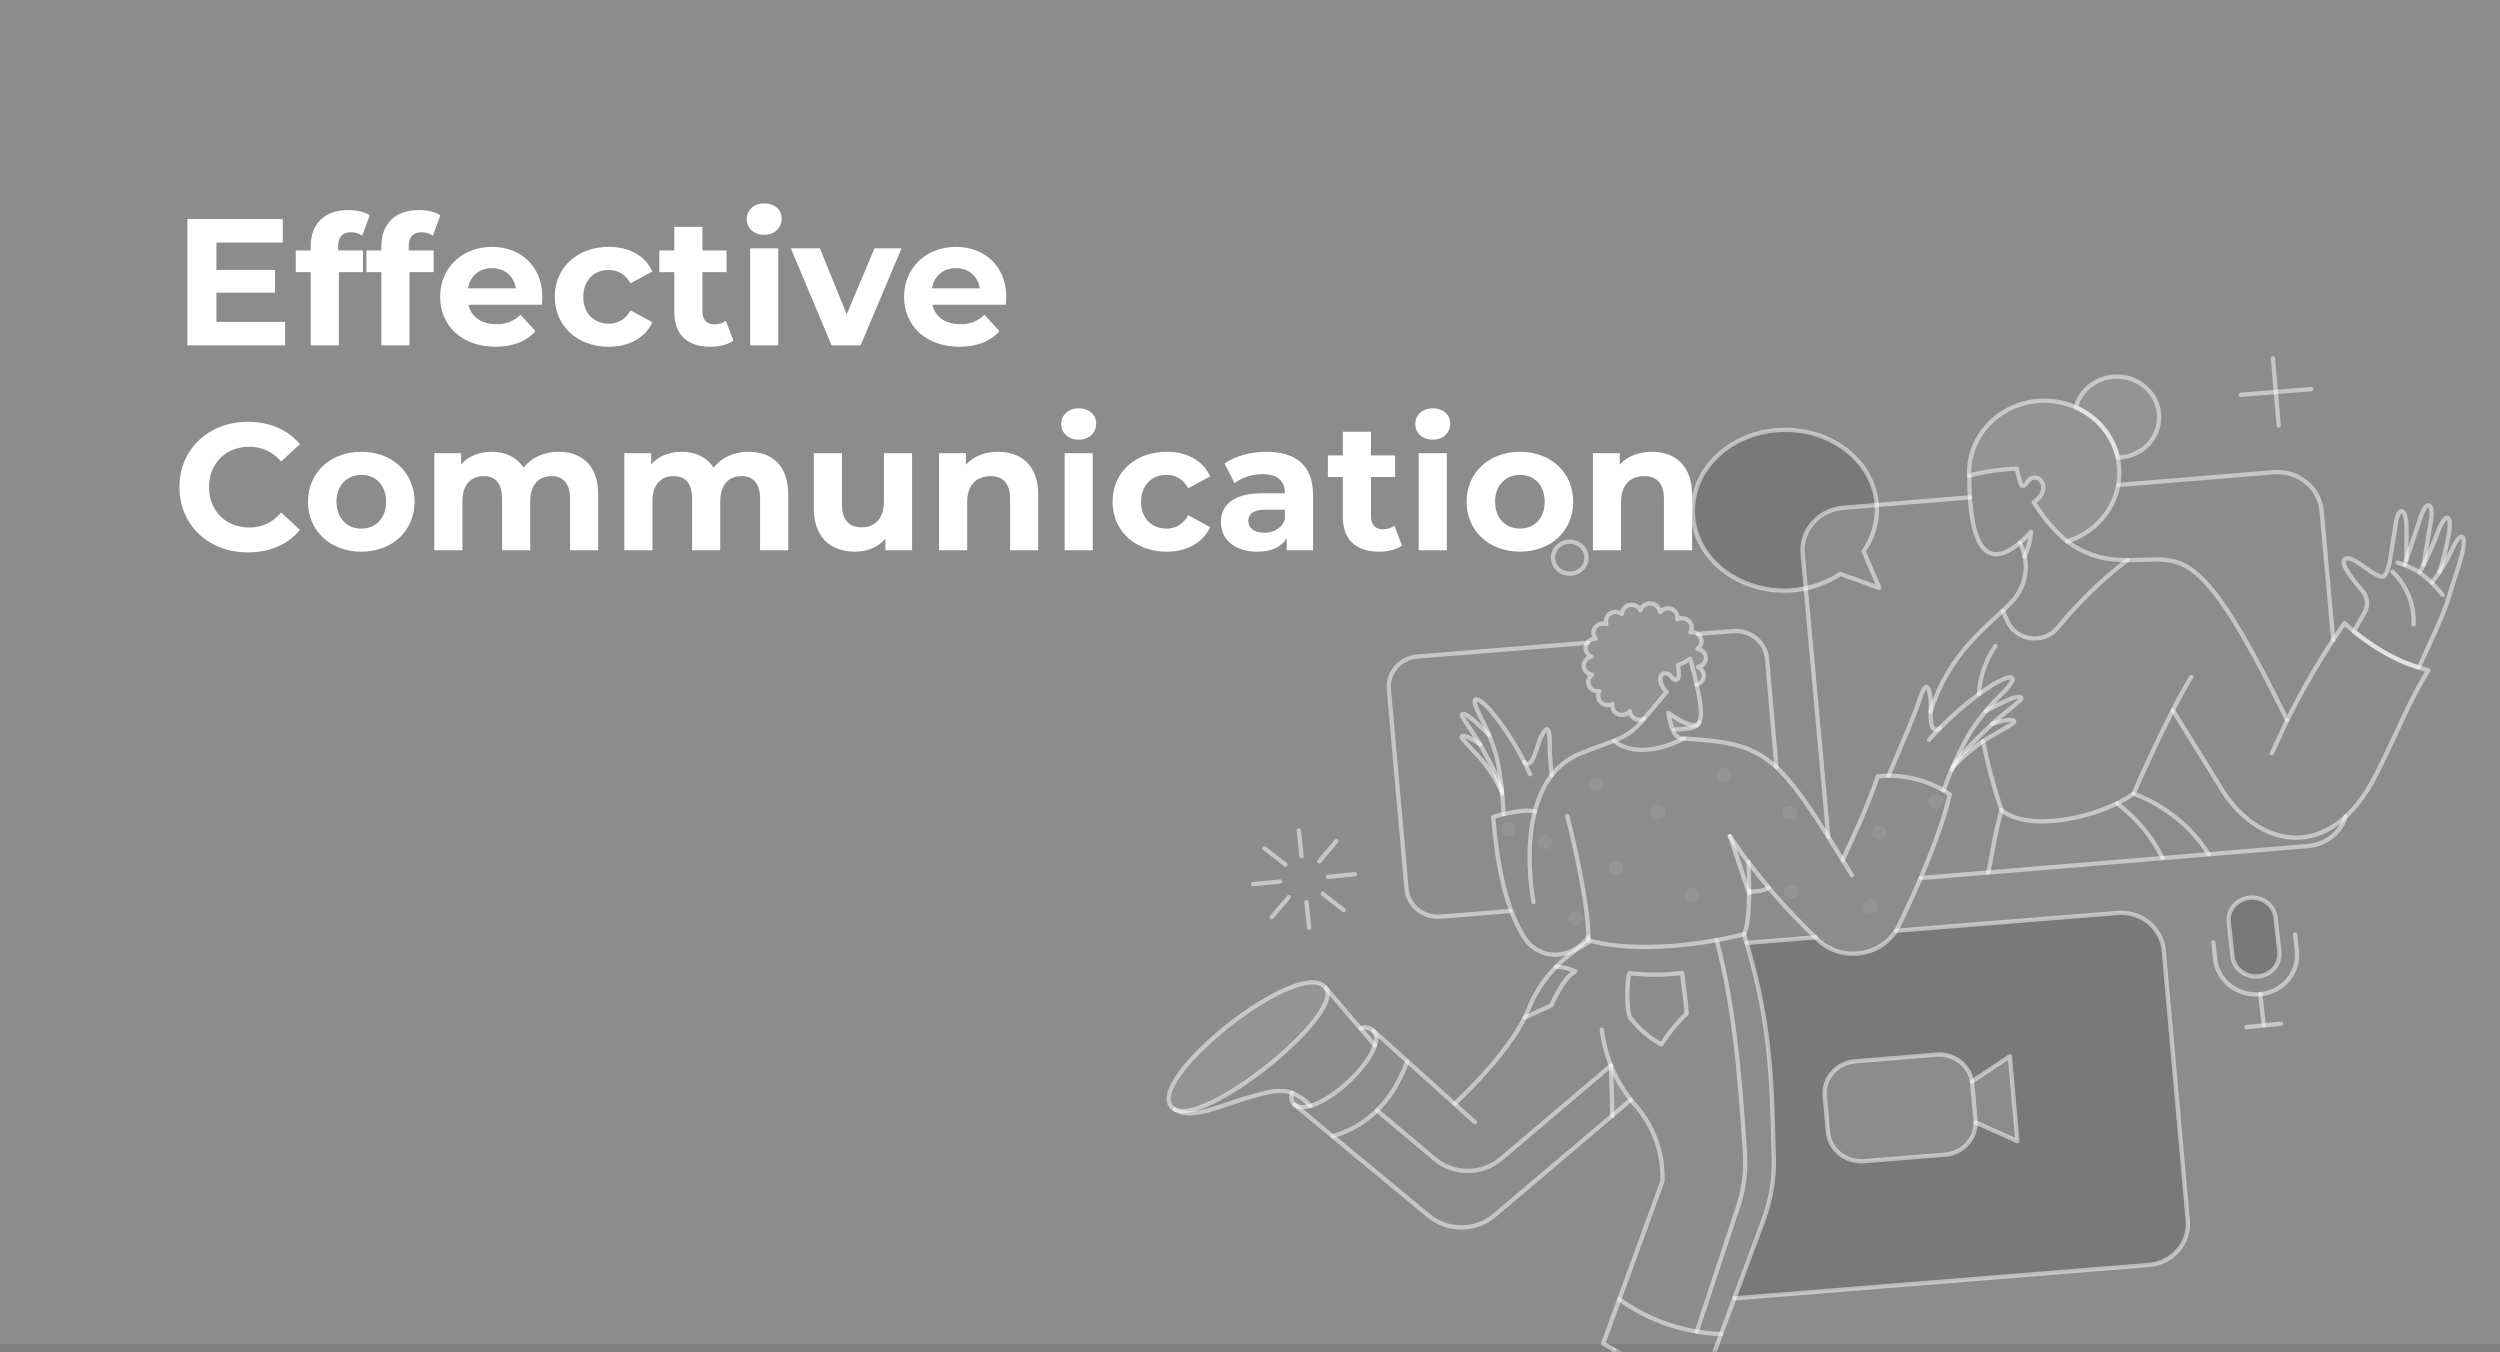 <svg xmlns="http://www.w3.org/2000/svg" width="305" height="165" viewBox="0 0 305 165" fill="none"><rect x="0" y="0" width="305" height="165" fill="#808080" stroke="none"/><rect width="305" height="163.995" fill="white" fill-opacity="0.1"></rect><mask id="mask0_5423_6323" style="mask-type:alpha" maskUnits="userSpaceOnUse" x="0" y="1" width="305" height="164"><rect y="1.004" width="305" height="163.995" fill="white"></rect></mask><g mask="url(#mask0_5423_6323)"><path d="M217.451 52.454C211.25 52.62 206.359 57.148 206.532 62.567C206.721 68.876 213.506 73.208 220.307 71.789L219.943 67.698C219.864 67.02 219.926 66.334 220.124 65.679C220.322 65.024 220.654 64.412 221.099 63.88C221.545 63.347 222.096 62.903 222.72 62.574C223.345 62.245 224.032 62.038 224.74 61.962L228.953 61.616C228.607 56.363 223.525 52.288 217.451 52.454Z" fill="#4D4D4D" fill-opacity="0.3"></path><path fill-rule="evenodd" clip-rule="evenodd" d="M211.582 158.399L262.136 154.324C263.516 154.211 264.794 153.578 265.687 152.565C266.581 151.551 267.018 150.24 266.901 148.92L263.966 115.939C263.848 114.619 263.187 113.397 262.128 112.542C261.069 111.688 259.698 111.27 258.318 111.381L231.307 113.555C230.829 114.251 230.518 114.614 229.801 115.153C229.032 115.716 228.135 116.096 227.182 116.261C226.23 116.426 225.249 116.372 224.323 116.103C223.396 115.834 222.55 115.358 221.854 114.715C221.73 114.599 221.607 114.482 221.485 114.366L213.058 115.043C215.853 124.533 216.147 131.117 216.352 140.519C216.522 143.283 216.127 146.052 215.188 148.671L211.582 158.399ZM241.024 136.935L246.121 139.215L245.206 128.86L240.583 131.939C240.42 130.963 239.877 130.083 239.063 129.476C238.249 128.868 237.225 128.578 236.197 128.664L226.334 129.48C225.798 129.522 225.276 129.666 224.797 129.902C224.318 130.138 223.894 130.464 223.548 130.858C223.202 131.252 222.941 131.709 222.78 132.2C222.619 132.691 222.562 133.208 222.611 133.721L223.005 138.097C223.049 138.61 223.2 139.11 223.447 139.567C223.694 140.024 224.034 140.431 224.447 140.762C224.858 141.093 225.336 141.343 225.849 141.497C226.363 141.651 226.903 141.705 227.44 141.659L237.285 140.874C237.821 140.83 238.343 140.686 238.82 140.449C239.298 140.211 239.721 139.886 240.067 139.492C240.413 139.098 240.674 138.643 240.835 138.152C240.965 137.757 241.029 137.346 241.024 136.934V136.935Z" fill="#4D4D4D" fill-opacity="0.3"></path><path d="M278.069 116.077C278.112 116.438 278.08 116.803 277.974 117.151C277.868 117.5 277.692 117.825 277.455 118.108C277.217 118.391 276.924 118.625 276.591 118.799C276.258 118.973 275.893 119.082 275.516 119.12C275.138 119.158 274.757 119.123 274.394 119.02C274.031 118.916 273.692 118.745 273.398 118.515C273.105 118.285 272.862 118.003 272.683 117.683C272.504 117.363 272.394 117.012 272.357 116.651L271.9 112.514C271.828 111.793 272.055 111.074 272.534 110.513C273.014 109.952 273.705 109.595 274.459 109.519C275.211 109.443 275.966 109.655 276.556 110.109C277.147 110.562 277.526 111.221 277.611 111.941L278.069 116.077Z" fill="#4D4D4D" fill-opacity="0.3"></path><path d="M246.422 66.223C246.666 66.772 246.852 67.344 246.974 67.929C247.447 66.978 247.727 65.949 247.797 64.898C247.307 65.412 246.849 65.846 246.422 66.223Z" fill="#A9A9A9" fill-opacity="0.3"></path><path d="M203.52 86.977C203.655 87.69 203.911 88.379 204.277 89.014C205.492 89.014 206.834 88.864 207.165 88.396C207.212 88.316 207.259 88.23 207.307 88.139C206.849 89.001 205.194 88.126 203.52 86.977Z" fill="#A9A9A9" fill-opacity="0.3"></path><path d="M161.756 120.548C158.821 116.518 140.155 131.235 142.837 134.947L143.294 135.34C147.176 137.408 164.043 123.718 161.756 120.548Z" fill="#A9A9A9" fill-opacity="0.3"></path><path d="M157.609 133.348C157.535 133.608 157.513 133.88 157.546 134.148C157.704 135.114 158.997 135.159 159.866 134.932C159.258 134.238 158.483 133.695 157.609 133.348Z" fill="#A9A9A9" fill-opacity="0.3"></path><path d="M165.984 125.47C166.584 126.179 167.199 126.888 167.752 127.538C167.844 127.285 167.902 127.021 167.925 126.754C167.941 126.527 167.895 126.299 167.792 126.095C167.688 125.89 167.531 125.715 167.336 125.585C167.14 125.455 166.913 125.377 166.676 125.357C166.439 125.337 166.201 125.376 165.984 125.47Z" fill="#A9A9A9" fill-opacity="0.3"></path><path d="M194.7 94.889C194.526 94.907 194.36 94.974 194.225 95.082C194.09 95.19 193.992 95.333 193.942 95.495C193.893 95.656 193.894 95.828 193.947 95.989C193.999 96.149 194.1 96.291 194.237 96.397C194.374 96.502 194.541 96.567 194.716 96.582C194.891 96.597 195.067 96.562 195.221 96.481C195.375 96.4 195.501 96.278 195.583 96.129C195.664 95.98 195.698 95.811 195.679 95.644C195.668 95.532 195.634 95.424 195.579 95.325C195.523 95.226 195.448 95.139 195.357 95.069C195.265 94.998 195.16 94.946 195.048 94.915C194.935 94.884 194.817 94.875 194.7 94.889Z" fill="#A9A9A9" fill-opacity="0.3"></path><path d="M188.392 101.907C188.217 101.925 188.052 101.992 187.917 102.1C187.782 102.208 187.683 102.352 187.634 102.513C187.584 102.675 187.586 102.846 187.638 103.007C187.691 103.167 187.792 103.309 187.929 103.415C188.066 103.521 188.232 103.585 188.407 103.6C188.582 103.615 188.758 103.58 188.912 103.5C189.067 103.419 189.193 103.296 189.274 103.147C189.356 102.998 189.389 102.83 189.371 102.662C189.358 102.551 189.323 102.443 189.268 102.345C189.212 102.247 189.136 102.161 189.045 102.09C188.954 102.02 188.85 101.968 188.738 101.937C188.625 101.905 188.508 101.895 188.392 101.907Z" fill="#A9A9A9" fill-opacity="0.3"></path><path d="M192.131 111.173C191.956 111.191 191.791 111.258 191.656 111.365C191.52 111.473 191.422 111.617 191.372 111.778C191.322 111.939 191.324 112.111 191.376 112.272C191.429 112.433 191.53 112.575 191.667 112.68C191.803 112.786 191.97 112.85 192.145 112.866C192.32 112.881 192.496 112.846 192.651 112.765C192.805 112.685 192.931 112.562 193.013 112.413C193.094 112.264 193.128 112.095 193.109 111.928C193.097 111.817 193.061 111.709 193.006 111.611C192.95 111.513 192.874 111.427 192.783 111.356C192.693 111.286 192.588 111.234 192.476 111.202C192.364 111.171 192.247 111.161 192.131 111.173Z" fill="#A9A9A9" fill-opacity="0.3"></path><path d="M183.924 100.306C183.749 100.323 183.584 100.39 183.448 100.498C183.313 100.606 183.215 100.75 183.165 100.911C183.115 101.072 183.117 101.244 183.169 101.405C183.222 101.565 183.323 101.707 183.46 101.813C183.596 101.919 183.763 101.983 183.938 101.998C184.113 102.013 184.289 101.978 184.444 101.898C184.598 101.817 184.724 101.695 184.805 101.546C184.887 101.397 184.921 101.228 184.902 101.061C184.89 100.95 184.854 100.842 184.799 100.744C184.743 100.646 184.667 100.559 184.576 100.489C184.486 100.419 184.381 100.367 184.269 100.335C184.157 100.304 184.04 100.294 183.924 100.306Z" fill="#A9A9A9" fill-opacity="0.3"></path><path d="M202.209 98.208C202.034 98.226 201.869 98.293 201.733 98.401C201.598 98.508 201.5 98.652 201.45 98.814C201.401 98.975 201.402 99.147 201.455 99.307C201.507 99.468 201.608 99.61 201.745 99.716C201.882 99.821 202.049 99.886 202.224 99.901C202.399 99.916 202.575 99.881 202.729 99.8C202.884 99.719 203.01 99.597 203.091 99.448C203.172 99.298 203.206 99.129 203.187 98.962C203.174 98.851 203.139 98.744 203.083 98.646C203.028 98.548 202.952 98.461 202.861 98.391C202.77 98.321 202.666 98.269 202.554 98.238C202.442 98.206 202.325 98.196 202.209 98.208Z" fill="#A9A9A9" fill-opacity="0.3"></path><path d="M197.068 105.091C196.893 105.109 196.727 105.176 196.592 105.284C196.457 105.392 196.359 105.536 196.309 105.697C196.26 105.858 196.262 106.03 196.314 106.191C196.367 106.351 196.468 106.493 196.605 106.599C196.742 106.704 196.908 106.769 197.083 106.784C197.259 106.799 197.435 106.763 197.589 106.683C197.743 106.602 197.869 106.479 197.95 106.33C198.032 106.181 198.065 106.012 198.046 105.845C198.034 105.734 197.999 105.626 197.943 105.528C197.887 105.43 197.811 105.344 197.721 105.274C197.63 105.204 197.525 105.151 197.413 105.12C197.301 105.089 197.184 105.079 197.068 105.091Z" fill="#A9A9A9" fill-opacity="0.3"></path><path d="M206.303 108.29C206.128 108.308 205.962 108.375 205.827 108.483C205.692 108.59 205.594 108.734 205.544 108.895C205.494 109.057 205.496 109.229 205.548 109.389C205.601 109.55 205.702 109.692 205.839 109.797C205.975 109.903 206.142 109.968 206.317 109.983C206.492 109.998 206.668 109.963 206.822 109.882C206.977 109.802 207.103 109.679 207.184 109.53C207.266 109.381 207.3 109.212 207.281 109.045C207.268 108.934 207.233 108.826 207.178 108.728C207.122 108.63 207.046 108.544 206.955 108.474C206.864 108.403 206.76 108.351 206.648 108.32C206.536 108.288 206.419 108.278 206.303 108.29Z" fill="#A9A9A9" fill-opacity="0.3"></path><path d="M210.131 93.651C209.956 93.668 209.791 93.735 209.656 93.843C209.52 93.951 209.422 94.095 209.372 94.256C209.322 94.417 209.324 94.589 209.376 94.75C209.429 94.91 209.53 95.052 209.667 95.158C209.804 95.264 209.97 95.328 210.145 95.343C210.32 95.358 210.496 95.323 210.651 95.243C210.805 95.162 210.931 95.04 211.013 94.891C211.094 94.742 211.128 94.573 211.109 94.406C211.098 94.294 211.064 94.186 211.009 94.087C210.953 93.988 210.878 93.901 210.787 93.831C210.695 93.76 210.59 93.708 210.478 93.677C210.365 93.646 210.247 93.637 210.131 93.651Z" fill="#A9A9A9" fill-opacity="0.3"></path><path d="M218.4 107.927C218.226 107.944 218.06 108.011 217.925 108.119C217.79 108.227 217.691 108.371 217.642 108.532C217.592 108.693 217.593 108.865 217.646 109.026C217.698 109.186 217.799 109.328 217.936 109.434C218.073 109.54 218.24 109.604 218.415 109.619C218.59 109.634 218.766 109.599 218.92 109.519C219.075 109.438 219.2 109.316 219.282 109.167C219.364 109.018 219.397 108.849 219.378 108.682C219.353 108.458 219.236 108.252 219.053 108.111C218.869 107.969 218.635 107.903 218.4 107.927Z" fill="#A9A9A9" fill-opacity="0.3"></path><path d="M218.434 100.004C218.55 99.993 218.663 99.959 218.765 99.906C218.868 99.852 218.958 99.78 219.032 99.693C219.105 99.606 219.159 99.506 219.192 99.399C219.225 99.292 219.236 99.18 219.223 99.069C219.192 98.849 219.073 98.65 218.891 98.513C218.708 98.376 218.478 98.313 218.247 98.337C218.017 98.361 217.806 98.469 217.658 98.64C217.51 98.81 217.438 99.029 217.456 99.25C217.468 99.361 217.503 99.469 217.559 99.567C217.615 99.665 217.69 99.751 217.781 99.821C217.872 99.891 217.976 99.944 218.088 99.975C218.2 100.006 218.318 100.016 218.434 100.004Z" fill="#A9A9A9" fill-opacity="0.3"></path><path d="M228.072 109.724C227.897 109.741 227.732 109.808 227.596 109.916C227.462 110.024 227.363 110.168 227.314 110.329C227.264 110.49 227.265 110.662 227.318 110.823C227.37 110.983 227.471 111.125 227.608 111.231C227.744 111.337 227.912 111.401 228.086 111.416C228.262 111.431 228.437 111.396 228.592 111.316C228.747 111.235 228.872 111.113 228.954 110.964C229.035 110.815 229.068 110.646 229.05 110.479C229.038 110.368 229.003 110.26 228.947 110.162C228.891 110.064 228.816 109.977 228.725 109.907C228.633 109.837 228.529 109.785 228.417 109.753C228.306 109.722 228.188 109.712 228.072 109.724Z" fill="#A9A9A9" fill-opacity="0.3"></path><path d="M229.174 100.728C228.999 100.745 228.834 100.812 228.698 100.92C228.563 101.028 228.464 101.172 228.415 101.333C228.365 101.495 228.367 101.666 228.419 101.827C228.472 101.988 228.573 102.13 228.71 102.235C228.847 102.341 229.013 102.405 229.189 102.42C229.364 102.435 229.54 102.4 229.694 102.32C229.848 102.239 229.975 102.116 230.056 101.967C230.138 101.818 230.171 101.649 230.152 101.482C230.139 101.371 230.104 101.263 230.049 101.165C229.993 101.067 229.917 100.981 229.826 100.911C229.735 100.841 229.631 100.788 229.519 100.757C229.407 100.726 229.289 100.716 229.174 100.728Z" fill="#A9A9A9" fill-opacity="0.3"></path><path d="M237.062 97.71C237.044 97.542 236.973 97.384 236.861 97.255C236.748 97.126 236.598 97.031 236.429 96.984C236.261 96.936 236.081 96.938 235.913 96.988C235.745 97.038 235.597 97.135 235.486 97.266C235.376 97.397 235.308 97.556 235.293 97.723C235.277 97.891 235.313 98.059 235.397 98.207C235.482 98.355 235.61 98.475 235.766 98.553C235.921 98.631 236.099 98.663 236.273 98.645C236.39 98.633 236.502 98.6 236.604 98.546C236.706 98.493 236.797 98.421 236.87 98.334C236.943 98.247 236.998 98.147 237.032 98.04C237.064 97.933 237.075 97.821 237.062 97.71Z" fill="#A9A9A9" fill-opacity="0.3"></path><path d="M263.401 50.479C263.305 49.309 262.776 48.21 261.909 47.379C261.04 46.549 259.892 46.042 258.669 45.949C257.445 45.856 256.228 46.184 255.234 46.873C254.24 47.562 253.537 48.568 253.249 49.709C251.823 49.075 250.251 48.802 248.683 48.917C247.116 49.032 245.606 49.532 244.299 50.368C242.992 51.204 241.931 52.347 241.22 53.689C240.509 55.03 240.172 56.524 240.239 58.027C242.139 57.534 244.093 57.25 246.06 57.181C246.167 57.799 246.314 58.41 246.502 59.011C246.676 59.388 246.943 59.418 247.417 58.724C248.475 57.26 250.62 59.524 248.111 61.275C249.194 63.068 250.569 64.683 252.186 66.06C254.168 65.449 255.874 64.214 257.027 62.555C258.179 60.896 258.709 58.912 258.53 56.928C258.497 56.564 258.442 56.202 258.363 55.844C258.477 55.845 258.59 55.839 258.704 55.826C259.379 55.77 260.037 55.587 260.638 55.288C261.24 54.989 261.774 54.58 262.21 54.084C262.646 53.587 262.976 53.013 263.18 52.395C263.385 51.776 263.46 51.126 263.401 50.479Z" fill="#A9A9A9" fill-opacity="0.3"></path><path d="M196.531 130.008L196.705 136.134L198.959 134.187C197.976 132.892 197.161 131.49 196.531 130.008Z" fill="#A9A9A9" fill-opacity="0.3"></path><path d="M211.02 102.043L213.26 105.092L213.386 109.002L211.02 102.043Z" fill="#A9A9A9" fill-opacity="0.3"></path><path d="M207.156 81.376C207.43 81.328 207.678 81.188 207.854 80.981C208.031 80.774 208.124 80.514 208.119 80.247C208.113 79.98 208.008 79.724 207.823 79.524C207.638 79.325 207.385 79.194 207.108 79.157C207.322 79.008 207.477 78.794 207.548 78.55C207.619 78.306 207.602 78.046 207.5 77.812C207.398 77.579 207.217 77.385 206.986 77.262C206.754 77.138 206.486 77.094 206.225 77.134C206.359 76.921 206.416 76.672 206.387 76.425C206.358 76.179 206.244 75.948 206.064 75.769C205.884 75.591 205.648 75.474 205.391 75.436C205.134 75.399 204.872 75.444 204.645 75.564C204.699 75.311 204.661 75.048 204.537 74.818C204.413 74.588 204.211 74.406 203.963 74.302C203.716 74.198 203.439 74.178 203.178 74.246C202.917 74.314 202.689 74.465 202.53 74.674C202.505 74.402 202.381 74.147 202.18 73.953C201.979 73.759 201.713 73.638 201.429 73.611C201.145 73.584 200.86 73.653 200.623 73.806C200.386 73.958 200.212 74.185 200.132 74.447C200.02 74.212 199.828 74.021 199.587 73.905C199.345 73.789 199.07 73.756 198.806 73.81C198.542 73.865 198.306 74.004 198.137 74.206C197.968 74.406 197.875 74.657 197.875 74.915C197.679 74.753 197.431 74.658 197.172 74.643C196.913 74.629 196.656 74.696 196.441 74.835C196.226 74.974 196.064 75.177 195.981 75.412C195.898 75.648 195.898 75.903 195.982 76.138C195.736 76.05 195.468 76.044 195.218 76.119C194.968 76.195 194.752 76.347 194.603 76.554C194.455 76.76 194.382 77.008 194.398 77.258C194.413 77.508 194.515 77.746 194.688 77.934C194.409 77.92 194.134 78 193.912 78.16C193.689 78.32 193.533 78.551 193.47 78.811C193.408 79.071 193.444 79.344 193.571 79.581C193.699 79.818 193.91 80.005 194.167 80.108C193.894 80.158 193.648 80.3 193.474 80.508C193.299 80.716 193.208 80.976 193.215 81.243C193.223 81.509 193.329 81.764 193.515 81.963C193.701 82.161 193.954 82.29 194.23 82.326C194.021 82.478 193.871 82.693 193.804 82.936C193.737 83.178 193.757 83.436 193.86 83.667C193.964 83.898 194.145 84.089 194.375 84.21C194.605 84.331 194.871 84.375 195.13 84.334C194.999 84.548 194.946 84.797 194.978 85.043C195.009 85.288 195.125 85.517 195.306 85.694C195.487 85.871 195.724 85.986 195.98 86.021C196.237 86.056 196.498 86.01 196.724 85.889C196.671 86.142 196.711 86.404 196.836 86.632C196.962 86.86 197.165 87.04 197.412 87.142C197.659 87.244 197.935 87.263 198.194 87.194C198.454 87.125 198.681 86.973 198.838 86.764C198.851 86.953 198.914 87.135 199.019 87.294C199.125 87.454 199.27 87.586 199.442 87.679C199.614 87.772 199.807 87.823 200.005 87.826C200.202 87.83 200.398 87.787 200.573 87.7C200.715 87.534 202.652 85.255 203.335 84.424C201.663 82.614 203.051 81.436 203.951 82.629C204.424 83.278 205.115 83.097 204.707 81.164C205.23 80.947 205.731 80.684 206.204 80.38C206.537 81.602 206.786 82.644 206.993 83.519C207.232 83.459 207.446 83.329 207.604 83.147C207.763 82.964 207.858 82.739 207.876 82.503C207.894 82.267 207.834 82.031 207.705 81.829C207.576 81.627 207.384 81.468 207.156 81.376Z" fill="#A9A9A9" fill-opacity="0.3"></path><path d="M206.993 83.515C206.788 82.64 206.535 81.599 206.204 80.376C205.731 80.68 205.23 80.943 204.707 81.16C205.118 83.093 204.429 83.27 203.951 82.625C203.061 81.425 201.663 82.61 203.335 84.42C202.657 85.251 200.715 87.53 200.573 87.696C200.398 87.783 200.202 87.826 200.005 87.822C199.807 87.819 199.614 87.768 199.442 87.675C199.27 87.582 199.125 87.45 199.019 87.29C198.914 87.131 198.851 86.948 198.838 86.76C198.681 86.969 198.454 87.121 198.194 87.19C197.935 87.259 197.659 87.24 197.412 87.138C197.165 87.036 196.962 86.856 196.836 86.628C196.711 86.4 196.671 86.138 196.724 85.885C196.498 86.006 196.237 86.052 195.98 86.017C195.724 85.982 195.487 85.867 195.306 85.69C195.125 85.513 195.009 85.285 194.978 85.039C194.946 84.793 194.999 84.544 195.13 84.331C194.871 84.371 194.605 84.327 194.375 84.206C194.145 84.085 193.964 83.894 193.86 83.663C193.757 83.432 193.737 83.174 193.804 82.932C193.871 82.689 194.021 82.474 194.23 82.323C193.954 82.286 193.701 82.157 193.515 81.959C193.329 81.76 193.223 81.505 193.215 81.239C193.208 80.972 193.299 80.712 193.474 80.504C193.648 80.296 193.894 80.154 194.167 80.104C193.91 80.001 193.699 79.814 193.571 79.577C193.444 79.34 193.408 79.067 193.47 78.807C193.533 78.547 193.689 78.317 193.912 78.156C194.134 77.996 194.409 77.916 194.688 77.93C194.515 77.742 194.413 77.504 194.398 77.254C194.382 77.004 194.455 76.756 194.603 76.55C194.752 76.344 194.968 76.191 195.218 76.115C195.468 76.04 195.736 76.046 195.982 76.134C195.901 75.899 195.902 75.646 195.986 75.412C196.069 75.178 196.23 74.977 196.445 74.839C196.659 74.701 196.914 74.634 197.172 74.647C197.43 74.661 197.676 74.755 197.873 74.915C197.873 74.657 197.965 74.406 198.134 74.205C198.304 74.004 198.54 73.865 198.804 73.81C199.068 73.756 199.343 73.789 199.584 73.905C199.825 74.021 200.018 74.212 200.129 74.447C200.21 74.185 200.384 73.958 200.62 73.806C200.857 73.653 201.142 73.584 201.426 73.611C201.711 73.638 201.976 73.759 202.177 73.953C202.378 74.147 202.502 74.402 202.528 74.674C202.686 74.465 202.915 74.314 203.176 74.246C203.436 74.178 203.713 74.198 203.961 74.302C204.208 74.406 204.411 74.588 204.535 74.818C204.659 75.048 204.697 75.311 204.642 75.564C204.87 75.444 205.132 75.399 205.388 75.436C205.645 75.474 205.882 75.591 206.062 75.769C206.242 75.948 206.355 76.179 206.384 76.426C206.413 76.672 206.356 76.921 206.223 77.134C206.484 77.094 206.752 77.138 206.983 77.261C207.215 77.385 207.396 77.579 207.498 77.812C207.6 78.046 207.617 78.306 207.546 78.55C207.474 78.794 207.319 79.008 207.106 79.157C207.382 79.194 207.635 79.325 207.821 79.524C208.006 79.724 208.111 79.98 208.116 80.247C208.122 80.514 208.028 80.774 207.852 80.981C207.675 81.188 207.428 81.328 207.153 81.376C207.38 81.469 207.57 81.627 207.698 81.829C207.826 82.03 207.886 82.265 207.868 82.5C207.85 82.735 207.757 82.959 207.6 83.141C207.443 83.323 207.231 83.454 206.993 83.515Z" stroke="white" stroke-opacity="0.5" stroke-width="0.522" stroke-linecap="round" stroke-linejoin="round"></path><path d="M207.184 77.33L211.412 76.998C211.917 76.956 212.426 77.01 212.909 77.156C213.392 77.303 213.84 77.54 214.227 77.852C214.614 78.165 214.933 78.548 215.165 78.979C215.397 79.41 215.537 79.881 215.578 80.364L216.73 93.601" stroke="white" stroke-opacity="0.5" stroke-width="0.522" stroke-linecap="round" stroke-linejoin="round"></path><path d="M213.539 108.787L214.186 108.742C214.751 108.736 215.303 108.579 215.779 108.289" stroke="white" stroke-opacity="0.5" stroke-width="0.522" stroke-linecap="round" stroke-linejoin="round"></path><path d="M184.255 111.139L175.766 111.833C174.748 111.915 173.737 111.606 172.956 110.975C172.175 110.344 171.688 109.442 171.602 108.468L169.439 84.076C169.354 83.101 169.676 82.133 170.336 81.386C170.996 80.639 171.939 80.173 172.958 80.091L193.713 78.418" stroke="white" stroke-opacity="0.5" stroke-width="0.522" stroke-linecap="round" stroke-linejoin="round"></path><path d="M211.586 158.399L262.14 154.324C263.52 154.211 264.798 153.578 265.691 152.565C266.585 151.551 267.022 150.24 266.905 148.92L263.97 115.939C263.852 114.619 263.191 113.397 262.132 112.542C261.073 111.688 259.702 111.27 258.322 111.381L231.311 113.555" stroke="white" stroke-opacity="0.5" stroke-width="0.522" stroke-linecap="round" stroke-linejoin="round"></path><path d="M213.086 115.035L221.48 114.355" stroke="white" stroke-opacity="0.5" stroke-width="0.522" stroke-linecap="round" stroke-linejoin="round"></path><path d="M240.316 60.676L224.727 61.959C223.299 62.111 221.992 62.799 221.093 63.871C220.194 64.943 219.776 66.312 219.93 67.679L223.054 102.078" stroke="white" stroke-opacity="0.5" stroke-width="0.522" stroke-linecap="round" stroke-linejoin="round"></path><path d="M234.324 107.123L281.612 103.214C282.662 103.123 283.659 102.732 284.472 102.091C285.286 101.45 285.878 100.589 286.172 99.621" stroke="white" stroke-opacity="0.5" stroke-width="0.522" stroke-linecap="round" stroke-linejoin="round"></path><path d="M284.653 78.068L283.249 62.446C283.155 61.073 282.496 59.792 281.417 58.884C280.336 57.976 278.924 57.514 277.49 57.6L258.445 59.17" stroke="white" stroke-opacity="0.5" stroke-width="0.522" stroke-linecap="round" stroke-linejoin="round"></path><path d="M267.342 82.609C265.717 85.054 262.293 92.194 260.305 96.827C264.122 98.255 267.339 100.85 269.453 104.208" stroke="white" stroke-opacity="0.5" stroke-width="0.522" stroke-linecap="round" stroke-linejoin="round"></path><path d="M241.93 90.43C242.507 93.272 243.26 96.08 244.186 98.837C243.318 101.961 242.971 104.738 242.561 106.444" stroke="white" stroke-opacity="0.5" stroke-width="0.522" stroke-linecap="round" stroke-linejoin="round"></path><path d="M243.437 78.809C242.245 80.566 241.55 82.589 241.418 84.68" stroke="white" stroke-opacity="0.5" stroke-width="0.522" stroke-linecap="round" stroke-linejoin="round"></path><path d="M260.293 96.844C255.844 99.908 247.434 101.537 244.184 98.837" stroke="white" stroke-opacity="0.5" stroke-width="0.522" stroke-linecap="round" stroke-linejoin="round"></path><path d="M258.273 98.008C260.647 99.783 262.549 102.069 263.826 104.679" stroke="white" stroke-opacity="0.5" stroke-width="0.522" stroke-linecap="round" stroke-linejoin="round"></path><path d="M246.985 67.907C247.451 66.96 247.726 65.939 247.797 64.894C247.308 65.408 246.849 65.842 246.422 66.219" stroke="white" stroke-opacity="0.5" stroke-width="0.522" stroke-linecap="round" stroke-linejoin="round"></path><path d="M265.092 86.655L270.741 95.786C275.111 103.364 284.213 105.747 289.927 94.428C292.624 89.084 293.903 85.492 296.27 81.779C292.4 80.723 288.875 78.739 286.033 76.013C283.406 79.796 281.07 83.755 279.042 87.862C267.603 64.602 266.199 68.703 258.578 68.3C256.252 68.239 254.013 67.448 252.203 66.051" stroke="white" stroke-opacity="0.5" stroke-width="0.522" stroke-linecap="round" stroke-linejoin="round"></path><path d="M235.535 86.84C237.791 79.504 242.846 76.113 245.065 73.799C246.108 72.841 246.805 71.588 247.048 70.224C247.293 68.86 247.073 67.457 246.422 66.222C242.446 69.572 240.253 66.901 240.253 58.027" stroke="white" stroke-opacity="0.5" stroke-width="0.522" stroke-linecap="round" stroke-linejoin="round"></path><path d="M259.53 68.332C256.368 70.763 253.513 73.54 251.025 76.606C250.635 77.07 250.126 77.43 249.547 77.65C248.969 77.87 248.34 77.942 247.723 77.86C247.107 77.778 246.522 77.544 246.028 77.182C245.534 76.819 245.146 76.34 244.904 75.792C244.701 75.338 244.524 74.917 244.367 74.509" stroke="white" stroke-opacity="0.5" stroke-width="0.522" stroke-linecap="round" stroke-linejoin="round"></path><path d="M279.033 87.863L277.156 91.909" stroke="white" stroke-opacity="0.5" stroke-width="0.522" stroke-linecap="round" stroke-linejoin="round"></path><path d="M200.569 87.699C198.364 90.404 196.803 90.227 192.649 92.001C184.191 95.609 187.094 110.068 187.094 110.068" stroke="white" stroke-opacity="0.5" stroke-width="0.522" stroke-linecap="round" stroke-linejoin="round"></path><path d="M206.995 83.519C207.684 86.577 207.622 87.747 207.169 88.379C206.836 88.848 205.496 88.999 204.281 88.999" stroke="white" stroke-opacity="0.5" stroke-width="0.522" stroke-linecap="round" stroke-linejoin="round"></path><path d="M207.309 88.123C206.868 88.998 205.193 88.123 203.52 86.961C203.836 88.35 204.056 90.014 205.239 90.085C215.729 90.714 216.837 91.851 225.941 106.792" stroke="white" stroke-opacity="0.5" stroke-width="0.522" stroke-linecap="round" stroke-linejoin="round"></path><path d="M224.821 104.938C225.216 103.881 227.661 99.066 229.082 94.719C232.192 94.399 235.318 95.177 237.87 96.907C236.892 101.345 234.052 108.078 231.606 113.026C231.19 113.862 230.572 114.592 229.803 115.155C229.034 115.718 228.136 116.097 227.183 116.262C226.231 116.428 225.25 116.373 224.324 116.105C223.398 115.836 222.551 115.36 221.855 114.717C217.77 110.874 214.14 106.613 211.031 102.009" stroke="white" stroke-opacity="0.5" stroke-width="0.522" stroke-linecap="round" stroke-linejoin="round"></path><path d="M211.047 102.008L213.382 108.997" stroke="white" stroke-opacity="0.5" stroke-width="0.522" stroke-linecap="round" stroke-linejoin="round"></path><path d="M193.801 114.703C198.487 116.135 206.502 115.593 212.767 113.963C213.713 112.182 213.319 105.148 213.319 105.148" stroke="white" stroke-opacity="0.5" stroke-width="0.522" stroke-linecap="round" stroke-linejoin="round"></path><path d="M193.749 114.354C191.73 117.132 187.761 117.234 185.939 114.339C183.642 110.68 182.657 105.464 182.168 99.668C182.168 99.668 185.744 98.573 187.241 99.002" stroke="white" stroke-opacity="0.5" stroke-width="0.522" stroke-linecap="round" stroke-linejoin="round"></path><path d="M198.955 134.188L182.294 148.301C181.192 149.228 179.776 149.742 178.308 149.748C176.84 149.752 175.42 149.249 174.31 148.33L157.918 134.763" stroke="white" stroke-opacity="0.5" stroke-width="0.522" stroke-linecap="round" stroke-linejoin="round"></path><path d="M179.949 136.919L167.547 125.734" stroke="white" stroke-opacity="0.5" stroke-width="0.522" stroke-linecap="round" stroke-linejoin="round"></path><path d="M191.216 99.562C191.216 99.562 193.96 110.143 193.788 114.973C190.449 116.788 187.87 119.652 186.486 123.079C184.471 128.287 177.492 134.625 177.492 134.625" stroke="white" stroke-opacity="0.5" stroke-width="0.522" stroke-linecap="round" stroke-linejoin="round"></path><path d="M212.768 113.961C215.86 124.029 216.168 130.747 216.381 140.496C216.551 143.259 216.155 146.028 215.217 148.647L207.991 168.088C203.571 167.644 199.323 166.212 195.588 163.907L202.815 144.103C202.955 140.721 201.768 137.41 199.489 134.821C197.232 132.192 195.819 128.994 195.418 125.613" stroke="white" stroke-opacity="0.5" stroke-width="0.522" stroke-linecap="round" stroke-linejoin="round"></path><path d="M196.941 90.385C196.941 90.385 199.465 93.041 205.461 90.098" stroke="white" stroke-opacity="0.5" stroke-width="0.522" stroke-linecap="round" stroke-linejoin="round"></path><path d="M183.418 99.319C183.368 97.016 183.099 94.722 182.613 92.466C182.147 90.729 181.48 89.048 180.624 87.454C179.368 85.112 179.776 84.478 181.793 86.609C183.784 89 185.424 91.641 186.668 94.458" stroke="white" stroke-opacity="0.5" stroke-width="0.522" stroke-linecap="round" stroke-linejoin="round"></path><path d="M185.969 92.969C186.971 94.056 187.57 90.741 187.947 90.008C188.468 88.997 189.111 87.896 189.067 91.005C189.055 91.865 189.162 93.239 189.304 94.597" stroke="white" stroke-opacity="0.5" stroke-width="0.522" stroke-linecap="round" stroke-linejoin="round"></path><path d="M181.667 89.676C181.21 89.193 180.17 88.228 179.868 87.955C178.489 86.694 178.215 87.138 178.371 87.398C178.97 88.403 180.093 89.949 180.617 90.899C181.455 92.438 183.156 95.367 183.251 96.876" stroke="white" stroke-opacity="0.5" stroke-width="0.522" stroke-linecap="round" stroke-linejoin="round"></path><path d="M180.561 90.807C180.293 90.627 180.07 90.478 179.946 90.4C178.347 89.403 178.179 89.857 178.366 90.082C179.123 90.987 180.499 92.328 181.175 93.191C181.969 94.253 182.655 95.385 183.226 96.572" stroke="white" stroke-opacity="0.5" stroke-width="0.522" stroke-linecap="round" stroke-linejoin="round"></path><path d="M237.127 96.408C237.973 93.994 239.04 91.655 240.314 89.42C241.393 87.733 242.669 86.168 244.117 84.755C246.242 82.687 246.029 81.872 243.17 83.487C240.254 85.393 237.621 87.667 235.344 90.249" stroke="white" stroke-opacity="0.5" stroke-width="0.522" stroke-linecap="round" stroke-linejoin="round"></path><path d="M236.672 88.816C235.081 89.951 235.668 86.073 235.519 85.161C235.319 83.938 235.03 82.565 234.004 85.871C233.72 86.775 232.568 89.579 230.395 94.639" stroke="white" stroke-opacity="0.5" stroke-width="0.522" stroke-linecap="round" stroke-linejoin="round"></path><path d="M242.255 86.763C242.902 86.386 244.322 85.707 244.732 85.511C246.626 84.605 246.75 85.177 246.515 85.39C245.545 86.273 243.834 87.55 242.965 88.394C241.563 89.755 238.768 92.318 238.137 93.888" stroke="white" stroke-opacity="0.5" stroke-width="0.522" stroke-linecap="round" stroke-linejoin="round"></path><path d="M243.051 88.316C243.397 88.21 243.682 88.121 243.84 88.078C245.862 87.485 245.89 88.061 245.607 88.244C244.498 88.96 242.595 89.952 241.583 90.658C240.385 91.534 239.277 92.514 238.27 93.587" stroke="white" stroke-opacity="0.5" stroke-width="0.522" stroke-linecap="round" stroke-linejoin="round"></path><path d="M161.756 120.545C158.947 116.686 141.732 129.999 142.606 134.406C142.742 135.089 143.359 135.7 144.799 135.513C150.331 134.796 163.83 123.401 161.756 120.545Z" stroke="white" stroke-opacity="0.5" stroke-width="0.522" stroke-linecap="round" stroke-linejoin="round"></path><path d="M161.758 120.543C162.625 121.599 165.607 125.011 167.738 127.544" stroke="white" stroke-opacity="0.5" stroke-width="0.522" stroke-linecap="round" stroke-linejoin="round"></path><path d="M193.188 172.948C193.66 171.93 195.377 168.215 196.912 164.754" stroke="white" stroke-opacity="0.5" stroke-width="0.522" stroke-linecap="round" stroke-linejoin="round"></path><path d="M165.966 125.466C166.183 125.372 166.421 125.333 166.657 125.353C166.894 125.373 167.121 125.451 167.317 125.581C167.512 125.71 167.67 125.886 167.773 126.09C167.876 126.295 167.922 126.522 167.906 126.749C167.645 129.931 161.466 135.382 158.687 135.061C157.855 134.964 157.328 134.401 157.606 133.33" stroke="white" stroke-opacity="0.5" stroke-width="0.522" stroke-linecap="round" stroke-linejoin="round"></path><path d="M207.004 162.47L211.846 147.819C212.687 145.529 213.041 143.102 212.888 140.679C212.217 130.19 211.405 122.083 209.432 114.703" stroke="white" stroke-opacity="0.5" stroke-width="0.522" stroke-linecap="round" stroke-linejoin="round"></path><path d="M197.559 158.508C201.14 161.115 205.479 162.597 209.976 162.75" stroke="white" stroke-opacity="0.5" stroke-width="0.522" stroke-linecap="round" stroke-linejoin="round"></path><path d="M162.594 138.626C167.375 137.161 170.058 133.853 171.667 129.539" stroke="white" stroke-opacity="0.5" stroke-width="0.522" stroke-linecap="round" stroke-linejoin="round"></path><path d="M196.531 130.008L183.104 141.389C181.999 142.33 180.573 142.853 179.094 142.858C177.615 142.864 176.185 142.352 175.073 141.419L167.988 135.472" stroke="white" stroke-opacity="0.5" stroke-width="0.522" stroke-linecap="round" stroke-linejoin="round"></path><path d="M198.806 118.718C198.601 118.748 198.301 122.552 198.837 124.092C199.863 125.448 201.175 126.585 202.688 127.427C203.553 126.049 204.592 124.776 205.781 123.639C205.623 121.722 205.433 120.711 205.213 118.688C203.088 118.978 200.933 118.988 198.806 118.718Z" stroke="white" stroke-opacity="0.5" stroke-width="0.522" stroke-linecap="round" stroke-linejoin="round"></path><path d="M189.858 117.945C190.668 117.956 191.463 118.153 192.177 118.519C190.725 119.198 189.258 122.656 189.258 122.656L186.023 124.135" stroke="white" stroke-opacity="0.5" stroke-width="0.522" stroke-linecap="round" stroke-linejoin="round"></path><path d="M292.504 68.633C294.999 69.387 296.386 70.61 297.993 72.572" stroke="white" stroke-opacity="0.5" stroke-width="0.522" stroke-linecap="round" stroke-linejoin="round"></path><path d="M291.895 69.754C292.765 70.599 293.442 71.609 293.882 72.718C294.322 73.828 294.515 75.013 294.45 76.198" stroke="white" stroke-opacity="0.5" stroke-width="0.522" stroke-linecap="round" stroke-linejoin="round"></path><path d="M296.692 71.079C297.66 69.859 298.47 68.531 299.104 67.125C300.268 64.514 300.982 65.238 300.335 67.713C300.161 68.378 299.988 68.951 299.83 69.434C299.374 70.823 298.925 72.226 298.504 73.631C298.058 75.123 295.095 81.434 295.095 81.434C292.318 80.725 289.431 78.793 287.174 77.012C287.222 76.921 288.422 74.809 288.468 74.733C288.712 74.31 288.816 73.827 288.765 73.347C288.715 72.867 288.512 72.413 288.184 72.046C287.043 70.737 285.515 68.784 286.022 68.257C286.808 67.44 289.288 70.203 290.613 70.371C291.086 70.43 291.466 69.057 291.544 68.559C291.687 67.654 292.185 64.573 292.222 64.273C292.566 61.474 293.611 61.948 293.595 64.423C293.58 66.778 293.58 68.302 293.58 68.302" stroke="white" stroke-opacity="0.5" stroke-width="0.522" stroke-linecap="round" stroke-linejoin="round"></path><path d="M293.383 68.905C293.383 68.905 295.103 63.744 295.212 63.396C296.068 60.695 296.965 61.313 296.538 63.743C296.129 66.069 295.686 68.905 295.686 68.905" stroke="white" stroke-opacity="0.5" stroke-width="0.522" stroke-linecap="round" stroke-linejoin="round"></path><path d="M295.258 69.735C296.081 68.156 296.808 66.534 297.435 64.874C298.458 62.217 299.21 62.896 298.729 65.313C298.465 66.815 298.091 68.298 297.609 69.75" stroke="white" stroke-opacity="0.5" stroke-width="0.522" stroke-linecap="round" stroke-linejoin="round"></path><path d="M278.073 116.073C278.116 116.434 278.084 116.799 277.978 117.147C277.872 117.496 277.696 117.821 277.459 118.104C277.221 118.387 276.928 118.622 276.595 118.795C276.262 118.969 275.896 119.078 275.52 119.116C275.142 119.154 274.761 119.12 274.398 119.016C274.034 118.912 273.696 118.741 273.402 118.511C273.109 118.281 272.866 117.999 272.687 117.679C272.508 117.359 272.398 117.008 272.361 116.647L271.904 112.51C271.831 111.789 272.059 111.07 272.538 110.509C273.018 109.948 273.709 109.591 274.463 109.515C275.215 109.439 275.97 109.651 276.56 110.105C277.151 110.558 277.53 111.217 277.615 111.937L278.073 116.073Z" stroke="white" stroke-opacity="0.5" stroke-width="0.522" stroke-linecap="round" stroke-linejoin="round"></path><path d="M270.027 114.988L270.248 117.026C270.316 117.652 270.513 118.26 270.827 118.813C271.14 119.367 271.565 119.856 272.076 120.252C272.587 120.649 273.176 120.945 273.806 121.125C274.437 121.304 275.099 121.363 275.754 121.298C276.409 121.232 277.044 121.044 277.623 120.744C278.201 120.443 278.713 120.038 279.128 119.548C279.542 119.059 279.852 118.497 280.039 117.893C280.226 117.289 280.288 116.656 280.22 116.03L279.999 113.992" stroke="white" stroke-opacity="0.5" stroke-width="0.522" stroke-linecap="round" stroke-linejoin="round"></path><path d="M275.754 121.297L276.18 125.1" stroke="white" stroke-opacity="0.5" stroke-width="0.522" stroke-linecap="round" stroke-linejoin="round"></path><path d="M274.051 125.314L278.295 124.891" stroke="white" stroke-opacity="0.5" stroke-width="0.522" stroke-linecap="round" stroke-linejoin="round"></path><path d="M241.024 136.939L246.121 139.218L245.205 128.863L240.582 131.942" stroke="white" stroke-opacity="0.5" stroke-width="0.522" stroke-linecap="round" stroke-linejoin="round"></path><path d="M236.2 128.663C237.229 128.577 238.253 128.867 239.067 129.475C239.881 130.083 240.424 130.962 240.586 131.938L241.012 136.631C241.059 137.144 241 137.66 240.839 138.151C240.678 138.642 240.416 139.098 240.071 139.491C239.725 139.885 239.301 140.211 238.824 140.448C238.347 140.685 237.824 140.83 237.289 140.873L227.443 141.658C226.907 141.705 226.366 141.65 225.852 141.496C225.339 141.342 224.862 141.092 224.45 140.761C224.038 140.43 223.697 140.024 223.45 139.566C223.203 139.109 223.053 138.609 223.009 138.096L222.615 133.721C222.566 133.207 222.623 132.69 222.783 132.199C222.945 131.708 223.205 131.251 223.552 130.857C223.898 130.463 224.322 130.137 224.8 129.901C225.279 129.665 225.801 129.521 226.338 129.479L236.2 128.663Z" stroke="white" stroke-opacity="0.5" stroke-width="0.522" stroke-linecap="round" stroke-linejoin="round"></path><path d="M263.4 50.478C263.302 49.311 262.773 48.215 261.907 47.387C261.041 46.558 259.896 46.052 258.675 45.957C257.455 45.863 256.239 46.187 255.246 46.872C254.253 47.556 253.547 48.557 253.254 49.694C254.55 50.266 255.687 51.119 256.578 52.185C257.469 53.252 258.086 54.502 258.383 55.837C259.087 55.822 259.781 55.668 260.421 55.386C261.061 55.103 261.633 54.699 262.104 54.197C262.574 53.695 262.932 53.105 263.154 52.466C263.377 51.826 263.46 51.15 263.4 50.478Z" stroke="white" stroke-opacity="0.5" stroke-width="0.522" stroke-linecap="round" stroke-linejoin="round"></path><path d="M258.526 56.923C258.328 54.636 257.2 52.515 255.385 51.015C253.57 49.515 251.212 48.756 248.818 48.9C246.425 49.044 244.185 50.081 242.581 51.787C240.977 53.493 240.136 55.732 240.239 58.025C242.139 57.532 244.093 57.248 246.06 57.179C246.167 57.797 246.314 58.408 246.502 59.009C246.676 59.386 246.944 59.416 247.417 58.721C248.475 57.258 250.62 59.522 248.111 61.273C249.194 63.066 250.569 64.681 252.186 66.058C254.168 65.447 255.874 64.21 257.026 62.551C258.177 60.891 258.707 58.907 258.526 56.923Z" stroke="white" stroke-opacity="0.5" stroke-width="0.522" stroke-linecap="round" stroke-linejoin="round"></path><path d="M152.871 107.864L156.168 107.547" stroke="white" stroke-opacity="0.5" stroke-width="0.522" stroke-linecap="round" stroke-linejoin="round"></path><path d="M162.008 106.973L165.306 106.656" stroke="white" stroke-opacity="0.5" stroke-width="0.522" stroke-linecap="round" stroke-linejoin="round"></path><path d="M158.457 101.312L158.789 104.468" stroke="white" stroke-opacity="0.5" stroke-width="0.522" stroke-linecap="round" stroke-linejoin="round"></path><path d="M159.391 110.051L159.722 113.205" stroke="white" stroke-opacity="0.5" stroke-width="0.522" stroke-linecap="round" stroke-linejoin="round"></path><path d="M154.246 103.488L156.817 105.48" stroke="white" stroke-opacity="0.5" stroke-width="0.522" stroke-linecap="round" stroke-linejoin="round"></path><path d="M161.359 109.027L163.932 111.035" stroke="white" stroke-opacity="0.5" stroke-width="0.522" stroke-linecap="round" stroke-linejoin="round"></path><path d="M163.032 102.625L160.949 105.086" stroke="white" stroke-opacity="0.5" stroke-width="0.522" stroke-linecap="round" stroke-linejoin="round"></path><path d="M157.239 109.434L155.141 111.894" stroke="white" stroke-opacity="0.5" stroke-width="0.522" stroke-linecap="round" stroke-linejoin="round"></path><path d="M229.273 71.728L227.36 67.26C228.529 65.597 229.095 63.612 228.969 61.612C228.622 56.361 223.525 52.284 217.451 52.45C211.25 52.616 206.359 57.144 206.532 62.563C206.704 68.284 212.298 72.379 218.41 72.035C220.599 71.903 222.71 71.206 224.519 70.019L229.273 71.728Z" stroke="white" stroke-opacity="0.5" stroke-width="0.522" stroke-linecap="round" stroke-linejoin="round"></path><path d="M192.92 69.451C192.629 69.718 192.261 69.897 191.863 69.964C191.465 70.031 191.055 69.984 190.685 69.828C190.315 69.673 190.002 69.416 189.785 69.09C189.568 68.764 189.457 68.384 189.465 67.998C189.474 67.611 189.602 67.236 189.834 66.919C190.066 66.603 190.39 66.359 190.767 66.219C191.143 66.079 191.555 66.049 191.949 66.132C192.344 66.216 192.703 66.409 192.983 66.689C193.356 67.063 193.559 67.564 193.547 68.082C193.536 68.6 193.31 69.092 192.92 69.451Z" stroke="white" stroke-opacity="0.5" stroke-width="0.522" stroke-linecap="round" stroke-linejoin="round"></path><path d="M277.297 43.699L278.007 51.941" stroke="white" stroke-opacity="0.5" stroke-width="0.522" stroke-linecap="round" stroke-linejoin="round"></path><path d="M281.97 47.473L273.355 48.167" stroke="white" stroke-opacity="0.5" stroke-width="0.522" stroke-linecap="round" stroke-linejoin="round"></path><path d="M159.866 134.927C159.265 134.223 158.49 133.673 157.611 133.328C156.081 132.799 154.58 133.266 152.797 133.75C149.204 134.705 145.353 136.778 143.332 135.347" stroke="white" stroke-opacity="0.5" stroke-width="0.522" stroke-linecap="round" stroke-linejoin="round"></path><path d="M196.705 136.136L196.531 130.008" stroke="white" stroke-opacity="0.5" stroke-width="0.522" stroke-linecap="round" stroke-linejoin="round"></path></g><path d="M26.403 39.269H34.785V42.129H22.861V26.729H34.499V29.589H26.403V32.933H33.553V35.705H26.403V39.269ZM41.251 30.051V30.557H44.287V33.197H41.339V42.129H37.907V33.197H36.081V30.557H37.907V30.029C37.907 27.367 39.535 25.629 42.483 25.629C43.451 25.629 44.463 25.827 45.101 26.267L44.199 28.753C43.825 28.489 43.341 28.335 42.813 28.335C41.801 28.335 41.251 28.885 41.251 30.051ZM49.869 30.051V30.557H52.905V33.197H49.957V42.129H46.525V33.197H44.699V30.557H46.525V30.029C46.525 27.367 48.153 25.629 51.101 25.629C52.069 25.629 53.081 25.827 53.719 26.267L52.817 28.753C52.443 28.489 51.959 28.335 51.431 28.335C50.419 28.335 49.869 28.885 49.869 30.051ZM66.168 36.255C66.168 36.519 66.124 36.893 66.102 37.179H57.148C57.478 38.653 58.732 39.555 60.536 39.555C61.79 39.555 62.692 39.181 63.506 38.411L65.332 40.391C64.232 41.645 62.582 42.305 60.448 42.305C56.356 42.305 53.694 39.731 53.694 36.211C53.694 32.669 56.4 30.117 60.008 30.117C63.484 30.117 66.168 32.449 66.168 36.255ZM60.03 32.713C58.468 32.713 57.346 33.659 57.104 35.177H62.934C62.692 33.681 61.57 32.713 60.03 32.713ZM74.283 42.305C70.433 42.305 67.683 39.775 67.683 36.211C67.683 32.647 70.433 30.117 74.283 30.117C76.769 30.117 78.727 31.195 79.585 33.131L76.923 34.561C76.285 33.439 75.339 32.933 74.261 32.933C72.523 32.933 71.159 34.143 71.159 36.211C71.159 38.279 72.523 39.489 74.261 39.489C75.339 39.489 76.285 39.005 76.923 37.861L79.585 39.313C78.727 41.205 76.769 42.305 74.283 42.305ZM88.553 39.137L89.477 41.557C88.773 42.063 87.739 42.305 86.683 42.305C83.889 42.305 82.261 40.875 82.261 38.059V33.197H80.435V30.557H82.261V27.675H85.693V30.557H88.641V33.197H85.693V38.015C85.693 39.027 86.243 39.577 87.167 39.577C87.673 39.577 88.179 39.423 88.553 39.137ZM93.23 28.643C91.954 28.643 91.096 27.807 91.096 26.729C91.096 25.651 91.954 24.815 93.23 24.815C94.505 24.815 95.364 25.607 95.364 26.663C95.364 27.807 94.505 28.643 93.23 28.643ZM91.513 42.129V30.293H94.945V42.129H91.513ZM106.689 30.293H109.989L104.995 42.129H101.453L96.481 30.293H100.023L103.301 38.345L106.689 30.293ZM122.771 36.255C122.771 36.519 122.727 36.893 122.705 37.179H113.751C114.081 38.653 115.335 39.555 117.139 39.555C118.393 39.555 119.295 39.181 120.109 38.411L121.935 40.391C120.835 41.645 119.185 42.305 117.051 42.305C112.959 42.305 110.297 39.731 110.297 36.211C110.297 32.669 113.003 30.117 116.611 30.117C120.087 30.117 122.771 32.449 122.771 36.255ZM116.633 32.713C115.071 32.713 113.949 33.659 113.707 35.177H119.537C119.295 33.681 118.173 32.713 116.633 32.713ZM30.231 67.393C25.457 67.393 21.893 64.071 21.893 59.429C21.893 54.787 25.457 51.465 30.253 51.465C32.915 51.465 35.137 52.433 36.589 54.193L34.301 56.305C33.267 55.117 31.969 54.501 30.429 54.501C27.547 54.501 25.501 56.525 25.501 59.429C25.501 62.333 27.547 64.357 30.429 64.357C31.969 64.357 33.267 63.741 34.301 62.531L36.589 64.643C35.137 66.425 32.915 67.393 30.231 67.393ZM44.088 67.305C40.326 67.305 37.576 64.775 37.576 61.211C37.576 57.647 40.326 55.117 44.088 55.117C47.85 55.117 50.578 57.647 50.578 61.211C50.578 64.775 47.85 67.305 44.088 67.305ZM44.088 64.489C45.804 64.489 47.102 63.257 47.102 61.211C47.102 59.165 45.804 57.933 44.088 57.933C42.372 57.933 41.052 59.165 41.052 61.211C41.052 63.257 42.372 64.489 44.088 64.489ZM68.14 55.117C70.956 55.117 72.98 56.745 72.98 60.353V67.129H69.548V60.881C69.548 58.967 68.69 58.087 67.304 58.087C65.764 58.087 64.686 59.077 64.686 61.189V67.129H61.254V60.881C61.254 58.967 60.44 58.087 59.01 58.087C57.492 58.087 56.414 59.077 56.414 61.189V67.129H52.982V55.293H56.26V56.657C57.14 55.645 58.46 55.117 59.978 55.117C61.628 55.117 63.036 55.755 63.872 57.053C64.818 55.843 66.358 55.117 68.14 55.117ZM91.324 55.117C94.14 55.117 96.164 56.745 96.164 60.353V67.129H92.732V60.881C92.732 58.967 91.874 58.087 90.488 58.087C88.948 58.087 87.87 59.077 87.87 61.189V67.129H84.438V60.881C84.438 58.967 83.624 58.087 82.194 58.087C80.676 58.087 79.598 59.077 79.598 61.189V67.129H76.166V55.293H79.444V56.657C80.324 55.645 81.644 55.117 83.162 55.117C84.812 55.117 86.22 55.755 87.056 57.053C88.002 55.843 89.542 55.117 91.324 55.117ZM107.842 55.293H111.274V67.129H108.018V65.721C107.116 66.755 105.796 67.305 104.344 67.305C101.374 67.305 99.284 65.633 99.284 61.981V55.293H102.716V61.475C102.716 63.455 103.596 64.335 105.114 64.335C106.698 64.335 107.842 63.323 107.842 61.145V55.293ZM121.758 55.117C124.552 55.117 126.664 56.745 126.664 60.353V67.129H123.232V60.881C123.232 58.967 122.352 58.087 120.834 58.087C119.184 58.087 117.996 59.099 117.996 61.277V67.129H114.564V55.293H117.842V56.679C118.766 55.667 120.152 55.117 121.758 55.117ZM131.601 53.643C130.325 53.643 129.467 52.807 129.467 51.729C129.467 50.651 130.325 49.815 131.601 49.815C132.877 49.815 133.735 50.607 133.735 51.663C133.735 52.807 132.877 53.643 131.601 53.643ZM129.885 67.129V55.293H133.317V67.129H129.885ZM142.332 67.305C138.482 67.305 135.732 64.775 135.732 61.211C135.732 57.647 138.482 55.117 142.332 55.117C144.818 55.117 146.776 56.195 147.634 58.131L144.972 59.561C144.334 58.439 143.388 57.933 142.31 57.933C140.572 57.933 139.208 59.143 139.208 61.211C139.208 63.279 140.572 64.489 142.31 64.489C143.388 64.489 144.334 64.005 144.972 62.861L147.634 64.313C146.776 66.205 144.818 67.305 142.332 67.305ZM154.494 55.117C158.102 55.117 160.192 56.789 160.192 60.375V67.129H156.98V65.655C156.342 66.733 155.11 67.305 153.372 67.305C150.6 67.305 148.95 65.765 148.95 63.719C148.95 61.629 150.424 60.177 154.032 60.177H156.76C156.76 58.703 155.88 57.845 154.032 57.845C152.778 57.845 151.48 58.263 150.622 58.945L149.39 56.547C150.688 55.623 152.602 55.117 154.494 55.117ZM154.23 64.995C155.374 64.995 156.364 64.467 156.76 63.389V62.179H154.406C152.8 62.179 152.294 62.773 152.294 63.565C152.294 64.423 153.02 64.995 154.23 64.995ZM170.118 64.137L171.042 66.557C170.338 67.063 169.304 67.305 168.248 67.305C165.454 67.305 163.826 65.875 163.826 63.059V58.197H162V55.557H163.826V52.675H167.258V55.557H170.206V58.197H167.258V63.015C167.258 64.027 167.808 64.577 168.732 64.577C169.238 64.577 169.744 64.423 170.118 64.137ZM174.795 53.643C173.519 53.643 172.661 52.807 172.661 51.729C172.661 50.651 173.519 49.815 174.795 49.815C176.071 49.815 176.929 50.607 176.929 51.663C176.929 52.807 176.071 53.643 174.795 53.643ZM173.079 67.129V55.293H176.511V67.129H173.079ZM185.438 67.305C181.676 67.305 178.926 64.775 178.926 61.211C178.926 57.647 181.676 55.117 185.438 55.117C189.2 55.117 191.928 57.647 191.928 61.211C191.928 64.775 189.2 67.305 185.438 67.305ZM185.438 64.489C187.154 64.489 188.452 63.257 188.452 61.211C188.452 59.165 187.154 57.933 185.438 57.933C183.722 57.933 182.402 59.165 182.402 61.211C182.402 63.257 183.722 64.489 185.438 64.489ZM201.526 55.117C204.32 55.117 206.432 56.745 206.432 60.353V67.129H203V60.881C203 58.967 202.12 58.087 200.602 58.087C198.952 58.087 197.764 59.099 197.764 61.277V67.129H194.332V55.293H197.61V56.679C198.534 55.667 199.92 55.117 201.526 55.117Z" fill="white"></path></svg>